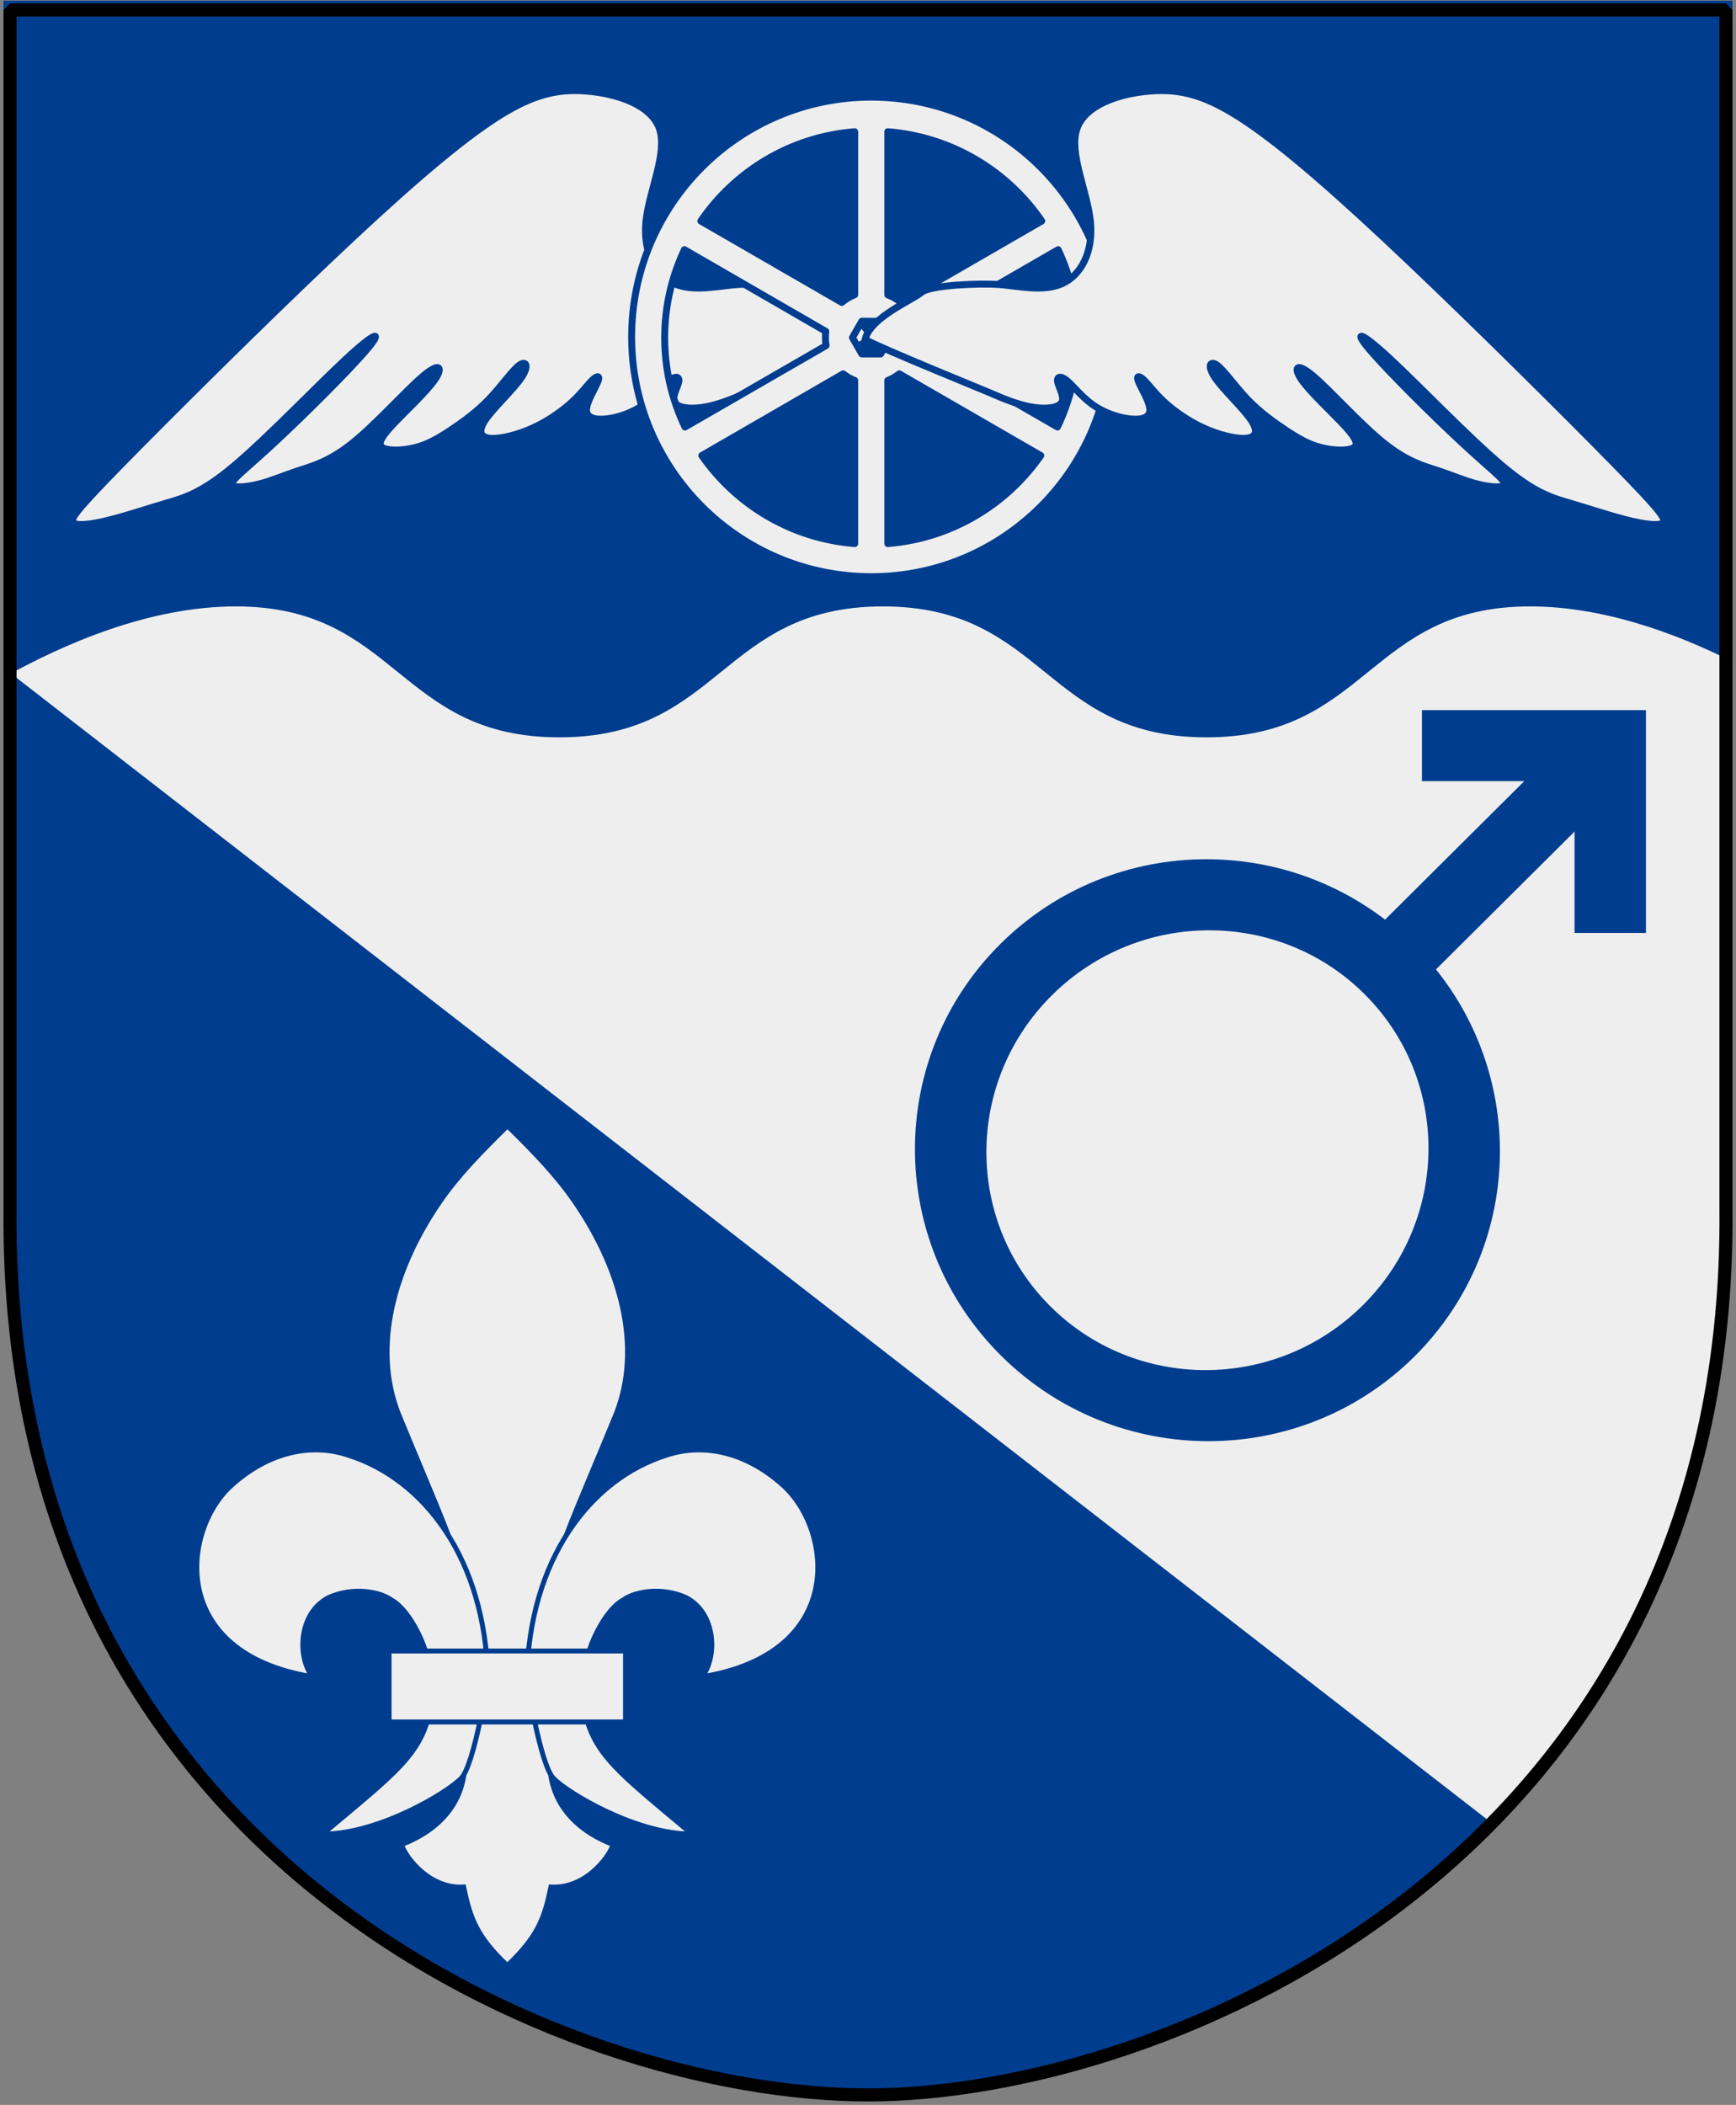 <?xml version="1.0" encoding="UTF-8" standalone="no"?>
<!-- Created with Inkscape (http://www.inkscape.org/) -->
<svg
   xmlns:dc="http://purl.org/dc/elements/1.1/"
   xmlns:cc="http://web.resource.org/cc/"
   xmlns:rdf="http://www.w3.org/1999/02/22-rdf-syntax-ns#"
   xmlns:svg="http://www.w3.org/2000/svg"
   xmlns="http://www.w3.org/2000/svg"
   xmlns:xlink="http://www.w3.org/1999/xlink"
   version="1.0"
   width="251"
   height="304.2"
   id="svg4166">
  <rect width="100%" height="100%" fill="#808080" stroke="none"/>
  <defs
     id="defs4168" />
  <path
     d="M 249.551,1.44 L 1.45,1.44 L 1.45,174.936 C 0.682,268.657 81.739,302.756 125.5,302.756 C 168.494,302.756 250.318,268.657 249.551,174.936 L 249.551,1.44 z "
     style="color:#000000;fill:#eeeeee;fill-opacity:1;stroke:none"
     id="Shield" />
  <path
     d="M 1.438,97.219 L 1.438,174.938 C 0.67,268.658 81.739,302.75 125.5,302.75 C 150.403,302.75 188.325,291.308 215.688,263.469 L 1.438,97.219 z "
     style="fill:#003d8f;fill-opacity:1;fill-rule:evenodd;stroke:none;stroke-width:1px;stroke-linecap:butt;stroke-linejoin:miter;stroke-opacity:1"
     id="Styckning" />
  <path
     d="M 0.5,0.1 L 0.5,97.927 C 9.41,92.941 21.725,87.639 34.094,87.639 C 57.482,87.639 57.487,106.56 80.875,106.56 C 104.263,106.56 104.268,87.639 127.656,87.639 C 151.045,87.639 151.049,106.56 174.438,106.56 C 197.826,106.56 197.83,87.639 221.219,87.639 C 231.691,87.639 242.127,91.431 250.5,95.621 L 250.5,0.1 L 125.5,0.1 L 0.5,0.1 z "
     style="color:#000000;fill:#003d8f;fill-opacity:1;fill-rule:nonzero;stroke:none;stroke-width:1.888;stroke-linecap:round;stroke-linejoin:bevel;marker:none;marker-start:none;marker-mid:none;marker-end:none;stroke-miterlimit:4;stroke-dashoffset:0;stroke-opacity:1;visibility:visible;display:block"
     id="Vagskuren-chef" />
  <g
     transform="matrix(1.766,0,0,1.766,-496.692,-755.01)"
     style="stroke:#003d8f;stroke-opacity:1"
     id="Mars-Symbol">
    <g
       transform="matrix(1.948,0,0,1.937,-342.43,-460.01)"
       style="stroke:#003d8f;stroke-opacity:1"
       id="g1872">
      <path
         d="M 387.95,489.603 L 378.662,498.891"
         style="opacity:1;color:#000000;fill:none;fill-opacity:0.75;fill-rule:evenodd;stroke:#003d8f;stroke-width:3;stroke-linecap:butt;stroke-linejoin:miter;marker:none;marker-start:none;marker-mid:none;marker-end:none;stroke-miterlimit:4;stroke-dasharray:none;stroke-dashoffset:0;stroke-opacity:1;visibility:visible;display:inline;overflow:visible"
         id="path26867" />
      <path
         d="M 49.396,36.705 C 49.396,45.717 42.401,53.024 33.773,53.024 C 25.144,53.024 18.149,45.717 18.149,36.705 C 18.149,27.692 25.144,20.385 33.773,20.385 C 42.401,20.385 49.396,27.692 49.396,36.705 L 49.396,36.705 z "
         transform="matrix(0.488,0.488,-0.468,0.468,371.609,473.136)"
         style="opacity:1;color:#000000;fill:none;fill-opacity:1;fill-rule:evenodd;stroke:#003d8f;stroke-width:4.441;stroke-linecap:butt;stroke-linejoin:miter;marker:none;marker-start:none;marker-mid:none;marker-end:none;stroke-miterlimit:4;stroke-dasharray:none;stroke-dashoffset:0;stroke-opacity:1;visibility:visible;display:inline;overflow:visible"
         id="path26871" />
      <path
         d="M 379.928,489.702 C 387.842,489.702 387.842,489.702 387.842,489.702 L 387.842,497.616"
         style="fill:none;fill-rule:evenodd;stroke:#003d8f;stroke-width:3;stroke-linecap:butt;stroke-linejoin:miter;stroke-miterlimit:4;stroke-dasharray:none;stroke-opacity:1"
         id="path27759" />
    </g>
  </g>
  <g
     transform="matrix(0.129,0,0,0.129,25.648,149.75)"
     style="fill:#ffcd50;fill-opacity:1;stroke:#003d8f;stroke-opacity:1"
     id="Fleur-de-lis">
    <path
       d="M 370.561,101.022 C 369.872,100.415 369.697,100.459 368.984,101.377 C 339.997,129.797 314.25,156.076 294.057,185.493 C 237.533,267.741 218.651,357.07 250.283,429.322 C 313.079,582.179 337.041,620.998 337.041,742.716 L 322.056,818.313 C 319.951,857.229 296.005,888.267 251.072,905.623 C 256.859,922.018 283.675,955.439 320.873,953.183 C 328.221,988.539 335.51,1008.354 368.984,1040.493 C 369.837,1041.262 369.807,1041.262 370.561,1040.493 C 404.035,1008.354 411.324,988.539 418.672,953.183 C 455.87,955.439 482.686,922.018 488.473,905.623 C 443.541,888.267 419.594,857.229 417.489,818.313 L 402.504,742.716 C 402.504,620.998 426.466,582.179 489.262,429.322 C 520.894,357.07 502.012,267.741 445.488,185.493 C 425.25,156.01 399.629,129.513 370.561,101.022 z "
       style="fill:#eeeeee;fill-opacity:1;fill-rule:evenodd;stroke:#003d8f;stroke-width:5.537;stroke-miterlimit:4;stroke-dasharray:none;stroke-opacity:1"
       id="path6182" />
    <path
       d="M 421.596,831.524 C 437.761,848.061 514.146,893.918 576.81,893.918 C 495.125,825.331 465.56,804.69 455.927,752.677 C 446.293,700.664 477.399,643.42 499.742,631.553 C 513.61,621.625 543.277,617.104 569.549,628.653 C 603.919,646.002 605.39,695.164 588.209,717.619 C 750.538,691.125 734.417,553.367 679.135,503.362 C 634.441,462.96 585.719,456.641 548.151,469.381 C 462.782,496.274 394.39,585.913 391.595,719.809 C 391.595,719.809 406.356,815.933 421.596,831.524 z "
       style="fill:#eeeeee;fill-opacity:1;fill-rule:evenodd;stroke:#003d8f;stroke-width:5.537;stroke-miterlimit:4;stroke-dasharray:none;stroke-opacity:1"
       id="path6190" />
    <path
       d="M 317.949,831.524 C 301.784,848.061 225.399,893.918 162.735,893.918 C 244.42,825.331 273.985,804.69 283.618,752.677 C 293.252,700.664 262.146,643.42 239.803,631.553 C 225.935,621.625 196.268,617.104 169.996,628.653 C 135.626,646.002 134.155,695.164 151.336,717.619 C -10.993,691.125 5.128,553.367 60.41,503.362 C 105.104,462.96 153.826,456.641 191.394,469.381 C 276.763,496.274 345.155,585.913 347.95,719.809 C 347.95,719.809 333.189,815.933 317.949,831.524 z "
       style="fill:#eeeeee;fill-opacity:1;fill-rule:evenodd;stroke:#003d8f;stroke-width:5.537;stroke-miterlimit:4;stroke-dasharray:none;stroke-opacity:1"
       id="path6188" />
    <rect
       width="265.006"
       height="79.502"
       x="237.27"
       y="688.778"
       style="fill:#eeeeee;fill-opacity:1;stroke:#003d8f;stroke-width:5.537;stroke-miterlimit:4;stroke-dasharray:none;stroke-opacity:1"
       id="rect6184" />
  </g>
  <g
     transform="matrix(0.462,0,0,0.462,68.225,-34.101)"
     style="fill:#eeeeee;fill-opacity:1;stroke:#003d8f;stroke-width:2.165;stroke-miterlimit:4;stroke-dasharray:none;stroke-opacity:1"
     id="Bevingat-hjul">
    <use
       transform="matrix(-1,0,0,1,248.056,0)"
       style="fill:#eeeeee;fill-opacity:1;stroke:#003d8f;stroke-width:2.165;stroke-miterlimit:4;stroke-dasharray:none;stroke-opacity:1"
       id="Wing-2"
       x="0"
       y="0"
       width="251"
       height="304.2"
       xlink:href="#Wing" />
    <path
       d="M 125,104.2 C 83.6,104.2 50,137.8 50,179.2 C 50,220.6 83.6,254.2 125,254.2 C 166.4,254.2 200,220.6 200,179.2 C 200,137.8 166.4,104.2 125,104.2 z M 119.813,115.007 L 119.813,166.016 C 118.32,166.592 116.972,167.411 115.768,168.424 L 71.645,142.951 C 82.378,127.279 99.802,116.591 119.813,115.007 z M 130.156,115.007 C 150.167,116.591 167.622,127.279 178.355,142.951 L 134.232,168.424 C 133.032,167.415 131.643,166.622 130.156,166.046 L 130.156,115.007 z M 66.519,151.905 L 110.766,177.471 C 110.68,178.105 110.642,178.758 110.642,179.416 C 110.642,180.268 110.716,181.106 110.858,181.917 L 66.704,207.391 C 62.625,198.92 60.344,189.442 60.344,179.416 C 60.344,169.575 62.579,160.257 66.519,151.905 z M 183.481,151.905 C 187.421,160.257 189.625,169.575 189.625,179.416 C 189.625,189.442 187.344,198.92 183.265,207.391 L 139.111,181.917 C 139.255,181.101 139.327,180.274 139.327,179.416 C 139.327,178.752 139.291,178.111 139.203,177.471 L 183.481,151.905 z M 122.036,174.291 L 127.933,174.321 L 130.897,179.416 L 127.933,184.542 L 122.036,184.542 L 119.103,179.416 L 122.036,174.291 z M 116.2,190.748 C 117.292,191.595 118.502,192.311 119.813,192.817 L 119.813,243.856 C 99.991,242.287 82.71,231.745 71.953,216.314 L 116.2,190.748 z M 133.769,190.748 L 178.047,216.314 C 167.29,231.745 149.978,242.287 130.156,243.856 L 130.156,192.817 C 131.466,192.31 132.678,191.595 133.769,190.748 z "
       style="opacity:1;fill:#eeeeee;fill-opacity:1;fill-rule:evenodd;stroke:#003d8f;stroke-width:2.165;stroke-linecap:round;stroke-linejoin:round;stroke-miterlimit:4;stroke-dasharray:none;stroke-opacity:1"
       id="Hjul" />
    <path
       d="M 123.056,180.019 C 124.766,173.004 137.848,167.725 140.646,165.321 C 143.444,162.917 159.037,162.394 164.874,162.81 C 170.711,163.226 178.736,165.217 184.696,162.565 C 190.655,159.913 194.55,152.618 193.581,143.083 C 192.612,133.548 186.781,121.773 189.338,114.146 C 191.895,106.518 202.84,103.038 212.326,102.294 C 221.811,101.55 229.837,103.541 242.115,111.752 C 254.394,119.963 270.926,134.393 293.049,155.374 C 315.172,176.355 342.886,203.887 357.593,218.897 C 372.301,233.907 374.002,236.395 372.702,237.38 C 371.402,238.366 367.1,237.849 361.75,236.521 C 356.4,235.194 350.002,233.055 344.127,231.322 C 338.253,229.589 332.903,228.261 322.449,219.47 C 311.995,210.68 296.437,194.426 287.32,185.967 C 278.203,177.508 275.528,176.844 281.119,183.396 C 286.71,189.947 300.567,203.713 309.684,212.172 C 318.801,220.63 323.177,223.782 323.171,225.18 C 323.165,226.579 318.776,226.224 314.764,225.228 C 310.751,224.232 307.115,222.596 302.621,221.113 C 298.128,219.631 292.778,218.304 285.363,212.333 C 277.948,206.361 268.467,195.747 263.24,191.351 C 258.013,186.956 257.039,188.78 259.591,192.512 C 262.143,196.243 268.221,201.882 272.111,205.946 C 276,210.009 277.702,212.497 276.182,213.703 C 274.664,214.91 269.923,214.835 265.911,213.839 C 261.898,212.844 258.613,210.927 254.782,208.393 C 250.952,205.859 246.575,202.707 242.685,198.644 C 238.796,194.58 235.393,189.605 233.205,188.029 C 231.017,186.453 230.043,188.277 232.595,192.009 C 235.147,195.74 241.225,201.379 243.777,205.111 C 246.329,208.842 245.356,210.666 242.194,210.914 C 239.032,211.162 233.682,209.835 228.819,207.595 C 223.955,205.356 219.579,202.204 216.54,199.384 C 213.501,196.565 211.8,194.077 210.374,192.713 C 208.947,191.35 207.797,191.11 208.595,193.144 C 209.394,195.179 212.144,199.487 212.183,201.998 C 212.222,204.509 209.552,205.224 205.985,204.843 C 202.418,204.463 197.955,202.988 194.383,200.473 C 190.812,197.957 188.132,194.4 186.185,192.816 C 184.237,191.231 183.021,191.617 183.307,193.226 C 183.593,194.835 185.38,197.664 184.731,199.386 C 184.082,201.106 180.995,201.717 177.356,201.411 C 173.716,201.104 169.522,199.88 163.975,197.471 C 158.429,195.062 129.956,183.613 123.056,180.019 z "
       style="fill:#eeeeee;fill-opacity:1;stroke:#003d8f;stroke-width:2.165;stroke-miterlimit:4;stroke-dasharray:none;stroke-opacity:1"
       id="Wing" />
  </g>
  <path
     d="M 249.551,1.44 L 1.45,1.44 L 1.45,174.936 C 0.682,268.657 81.739,302.756 125.5,302.756 C 168.494,302.756 250.318,268.657 249.551,174.936 L 249.551,1.44 z "
     style="fill:none;fill-opacity:0;stroke:#000000;stroke-width:1.888;stroke-linejoin:bevel"
     id="Frame" />
</svg>
